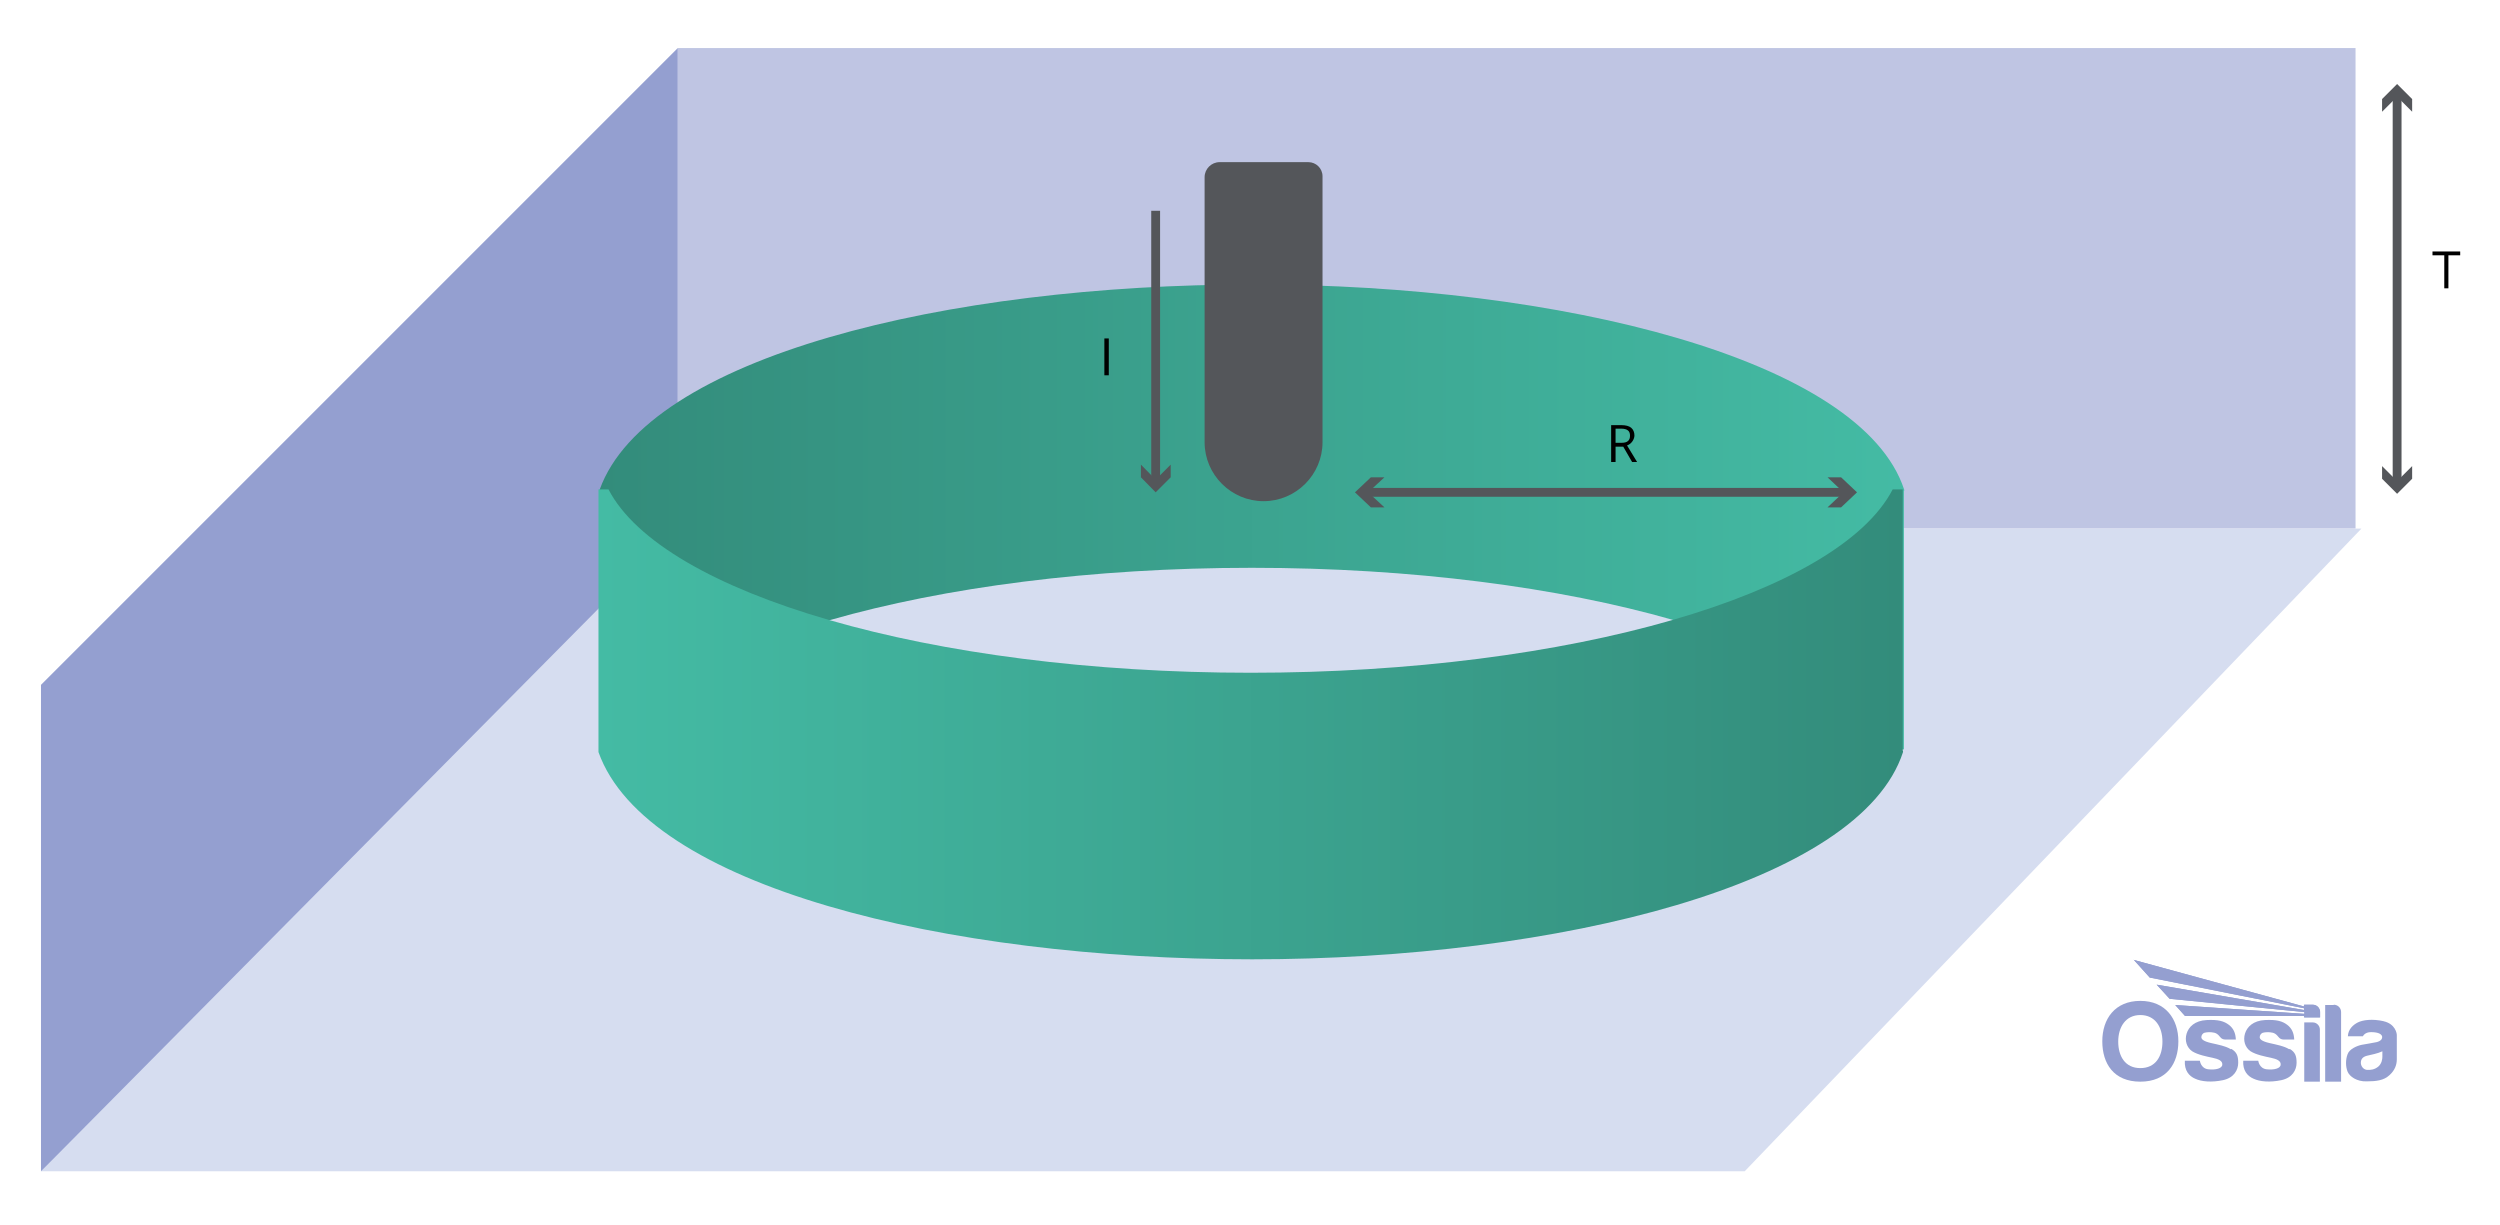 <?xml version="1.0" encoding="UTF-8"?>
<svg xmlns="http://www.w3.org/2000/svg" version="1.1" xmlns:xlink="http://www.w3.org/1999/xlink" viewBox="0 0 848 415.5">
  <defs>
    <style>
      .cls-1 {
        stroke: #54565a;
        stroke-miterlimit: 10;
        stroke-width: 3px;
      }

      .cls-1, .cls-2 {
        fill: none;
      }

      .cls-3 {
        fill: url(#linear-gradient-2);
      }

      .cls-4 {
        fill: #54565a;
      }

      .cls-5 {
        fill: #d6ddf0;
      }

      .cls-6 {
        clip-path: url(#clippath-1);
      }

      .cls-7 {
        fill: #949fd0;
      }

      .cls-8 {
        clip-path: url(#clippath-3);
      }

      .cls-9 {
        clip-path: url(#clippath-2);
      }

      .cls-10 {
        fill: #bfc5e3;
      }

      .cls-11 {
        fill: url(#linear-gradient);
      }

      .cls-12 {
        clip-path: url(#clippath);
      }
    </style>
    <linearGradient id="linear-gradient" x1="645.8" y1="242.6" x2="203.3" y2="242.6" gradientTransform="translate(0 418) scale(1 -1)" gradientUnits="userSpaceOnUse">
      <stop offset="0" stop-color="#44bba4"/>
      <stop offset="1" stop-color="#338c7b"/>
    </linearGradient>
    <linearGradient id="linear-gradient-2" x1="203" y1="172.2" x2="645.5" y2="172.2" xlink:href="#linear-gradient"/>
    <clipPath id="clippath">
      <rect class="cls-2" x="713.1" y="325.5" width="100" height="41.4"/>
    </clipPath>
    <clipPath id="clippath-1">
      <rect class="cls-2" x="713.1" y="325.5" width="100" height="41.4"/>
    </clipPath>
    <clipPath id="clippath-2">
      <path class="cls-2" d="M723.7,325.5l5.5,6.1,52.3,10.4v.6l-50-8.6,4.4,4.8,45.7,4.5v.6c-14.6-1-29.1-2-43.8-3l3.3,3.7c13.5,0,26.9,0,40.4,0v.5h5.4v-1.8c0-1.4-1.1-2.5-2.5-2.5h-2.9v.6l-57.8-15.8Z"/>
    </clipPath>
    <clipPath id="clippath-3">
      <rect class="cls-2" x="713.1" y="325.5" width="100" height="41.4"/>
    </clipPath>
  </defs>
  <!-- Generator: Adobe Illustrator 28.7.1, SVG Export Plug-In . SVG Version: 1.2.0 Build 142)  -->
  <g>
    <g id="Layer_5">
      <g>
        <rect class="cls-10" x="229.9" y="16.3" width="569.1" height="163"/>
        <polygon class="cls-5" points="801 179.3 221 179.3 13.8 397.3 591.8 397.3 801 179.3"/>
        <polygon class="cls-7" points="229.9 16.3 13.9 232.3 13.9 397.3 229.9 179.3 229.9 16.3"/>
      </g>
      <path class="cls-11" d="M645.8,166.5h0v87.7h-3.4c-18.3-35-108.9-61.6-217.8-61.6s-199.5,26.6-217.8,61.6h-3.4v-87.7h0c0-.1,0-.3,0-.4,16.2-45.1,117.7-69.6,221.7-69.6s206.3,25.3,220.8,69.6c0,.1,0,.3,0,.4h0Z"/>
      <path class="cls-3" d="M645.4,254.7h0v-88.7h-3.4c-18.3,35.4-108.9,62.2-217.8,62.2s-199.5-26.9-217.8-62.2h-3.4v88.7h0c0,.1,0,.3,0,.4,16.2,45.6,117.7,70.3,221.7,70.3s206.3-25.6,220.8-70.3c0-.1,0-.3,0-.4h0Z"/>
      <g>
        <line class="cls-1" x1="463.2" y1="167" x2="626.2" y2="167"/>
        <polygon class="cls-4" points="469.6 172.1 464.1 167 469.6 161.9 465 161.9 459.6 167 465 172.1 469.6 172.1"/>
        <polygon class="cls-4" points="619.9 172.1 625.3 167 619.9 161.9 624.5 161.9 629.9 167 624.5 172.1 619.9 172.1"/>
      </g>
      <g>
        <line class="cls-1" x1="392" y1="71.5" x2="392" y2="163.6"/>
        <polygon class="cls-4" points="387 157.6 392 162.7 397.1 157.6 397.1 161.9 392 167 387 161.9 387 157.6"/>
      </g>
      <path class="cls-4" d="M413.6,55h30.2c2.6,0,4.8,2.1,4.8,4.8v90.2c0,11-9,20-20,20h0c-11,0-20-9-20-20V60.1c0-2.8,2.3-5.1,5.1-5.1h0Z"/>
      <path d="M548,151.5v5.2h-1.5v-12.5h3.4c1.5,0,2.7.3,3.4.9.7.6,1.1,1.5,1.1,2.6s-.8,2.8-2.5,3.4l3.4,5.6h-1.7l-3-5.2h-2.6ZM548,150.2h2c1,0,1.8-.2,2.2-.6.5-.4.7-1,.7-1.8s-.2-1.4-.7-1.8-1.3-.6-2.3-.6h-1.9v4.8h0Z"/>
      <path d="M374.6,127.3v-12.5h1.5v12.5h-1.5Z"/>
      <g>
        <line class="cls-1" x1="813.1" y1="31.9" x2="813.1" y2="164"/>
        <polygon class="cls-4" points="808 37.9 813.1 32.8 818.2 37.9 818.2 33.6 813.1 28.5 808 33.6 808 37.9"/>
        <polygon class="cls-4" points="808 158.1 813.1 163.2 818.2 158.1 818.2 162.4 813.1 167.5 808 162.4 808 158.1"/>
      </g>
      <path d="M830.6,97.8h-1.5v-11.2h-4v-1.3h9.4v1.3h-4v11.2h0Z"/>
      <g id="blue_watermark">
        <g class="cls-12">
          <g class="cls-6">
            <path class="cls-7" d="M808.1,358.5c0,.7-.2,2.3-1.4,3.3-1.2,1-2.6,1.2-3.9,1.1-1.3-.2-2-1.4-2-2.4,0-1.1.5-2,2.1-2.4,1.6-.4,3.5-.7,5.2-1.5v2ZM808.6,346.4c-4-.9-7.2-.4-8.8.4-1.6.8-3.3,2.3-3.4,4.7h5.1s.6-1.4,2.7-1.4c2.2,0,3.5.5,3.8,1.4.2,1-.6,1.7-1.9,2-1.3.3-3.5.6-5,.9-1.5.3-4.2,1.4-4.8,3.2-.7,1.8-.7,4.2,0,5.9.7,1.7,3.2,3.4,6.4,3.3,3.3,0,5.9-.3,7.8-2.1,1.9-1.7,2.5-3.6,2.5-5.4s0-7.6,0-8.2-.5-3.8-4.5-4.7"/>
            <path class="cls-7" d="M729.3,331.6l52.3,10.4v.6l-50-8.6,4.4,4.8,45.7,4.5v.6c-14.6-1-29.1-2-43.8-3l3.3,3.7c13.5,0,26.9,0,40.4,0v.5h5.4v-1.8c0-1.4-1.1-2.5-2.5-2.5h-2.9v.6l-57.8-15.8,5.5,6.1Z"/>
          </g>
          <g class="cls-9">
            <rect class="cls-7" x="723.7" y="325.5" width="63.2" height="19.6"/>
          </g>
          <g class="cls-8">
            <path class="cls-7" d="M791.6,340.9h-2.9v26h5.4v-23.6c0-1.4-1.1-2.5-2.5-2.5"/>
            <path class="cls-7" d="M784.4,346.8h-2.8v20.1h5.3v-17.7c0-1.3-1.1-2.4-2.4-2.4"/>
            <path class="cls-7" d="M776.5,355.9c-1.8-1.1-4.1-1.5-6.7-2.1s-3.3-1.3-3.3-2c0-.6.4-1.3,1.1-1.5.8-.2,2-.3,3.3,0,1.3.3,1.9,1.5,2.3,1.8.3.3.9.5,1.3.5h3.7c-.1-2.2-.8-3.8-2.4-5-1.6-1.2-3.5-1.8-7.5-1.6-4,.2-6.1,2.3-6.8,4.6-.7,2.3,0,4.7,1.9,6,1.9,1.2,5,1.8,6.9,2.2,1.9.4,3.4,1,3.3,2.3,0,1.3-2.2,1.9-4.8,1.6-2.5-.3-2.8-2.9-2.8-2.9h-5.1c-.2,3.3,1.4,5.2,3.5,6.1,2.1,1,5.6,1.3,9.4.5,3.8-.8,5.2-3.5,5.2-5.9,0-2.4-.5-3.6-2.3-4.7"/>
            <path class="cls-7" d="M756.7,355.9c-1.8-1.1-4.1-1.5-6.7-2.1s-3.3-1.3-3.3-2c0-.6.4-1.3,1.1-1.5.8-.2,2-.3,3.3,0,1.3.3,1.9,1.5,2.3,1.8.3.3.9.5,1.3.5h3.7c-.1-2.2-.8-3.8-2.4-5-1.6-1.2-3.5-1.8-7.5-1.6-4,.2-6.1,2.3-6.8,4.6-.7,2.3,0,4.7,1.9,6,1.9,1.2,5,1.8,6.9,2.2,1.9.4,3.4,1,3.3,2.3,0,1.3-2.2,1.9-4.8,1.6-2.5-.3-2.8-2.9-2.8-2.9h-5.1c-.2,3.3,1.4,5.2,3.5,6.1,2.1,1,5.6,1.3,9.4.5,3.8-.8,5.2-3.5,5.2-5.9,0-2.4-.5-3.6-2.3-4.7"/>
            <path class="cls-7" d="M726,362.3c-5.2,0-7.5-4.1-7.5-9s2.5-9,7.5-9,7.5,4,7.5,9-2.3,9-7.5,9M726,339.5c-8.6,0-12.9,6.1-12.9,13.7s3.9,13.7,12.9,13.7,12.9-6.2,12.9-13.7-4.3-13.7-12.9-13.7"/>
          </g>
        </g>
      </g>
    </g>
  </g>
</svg>